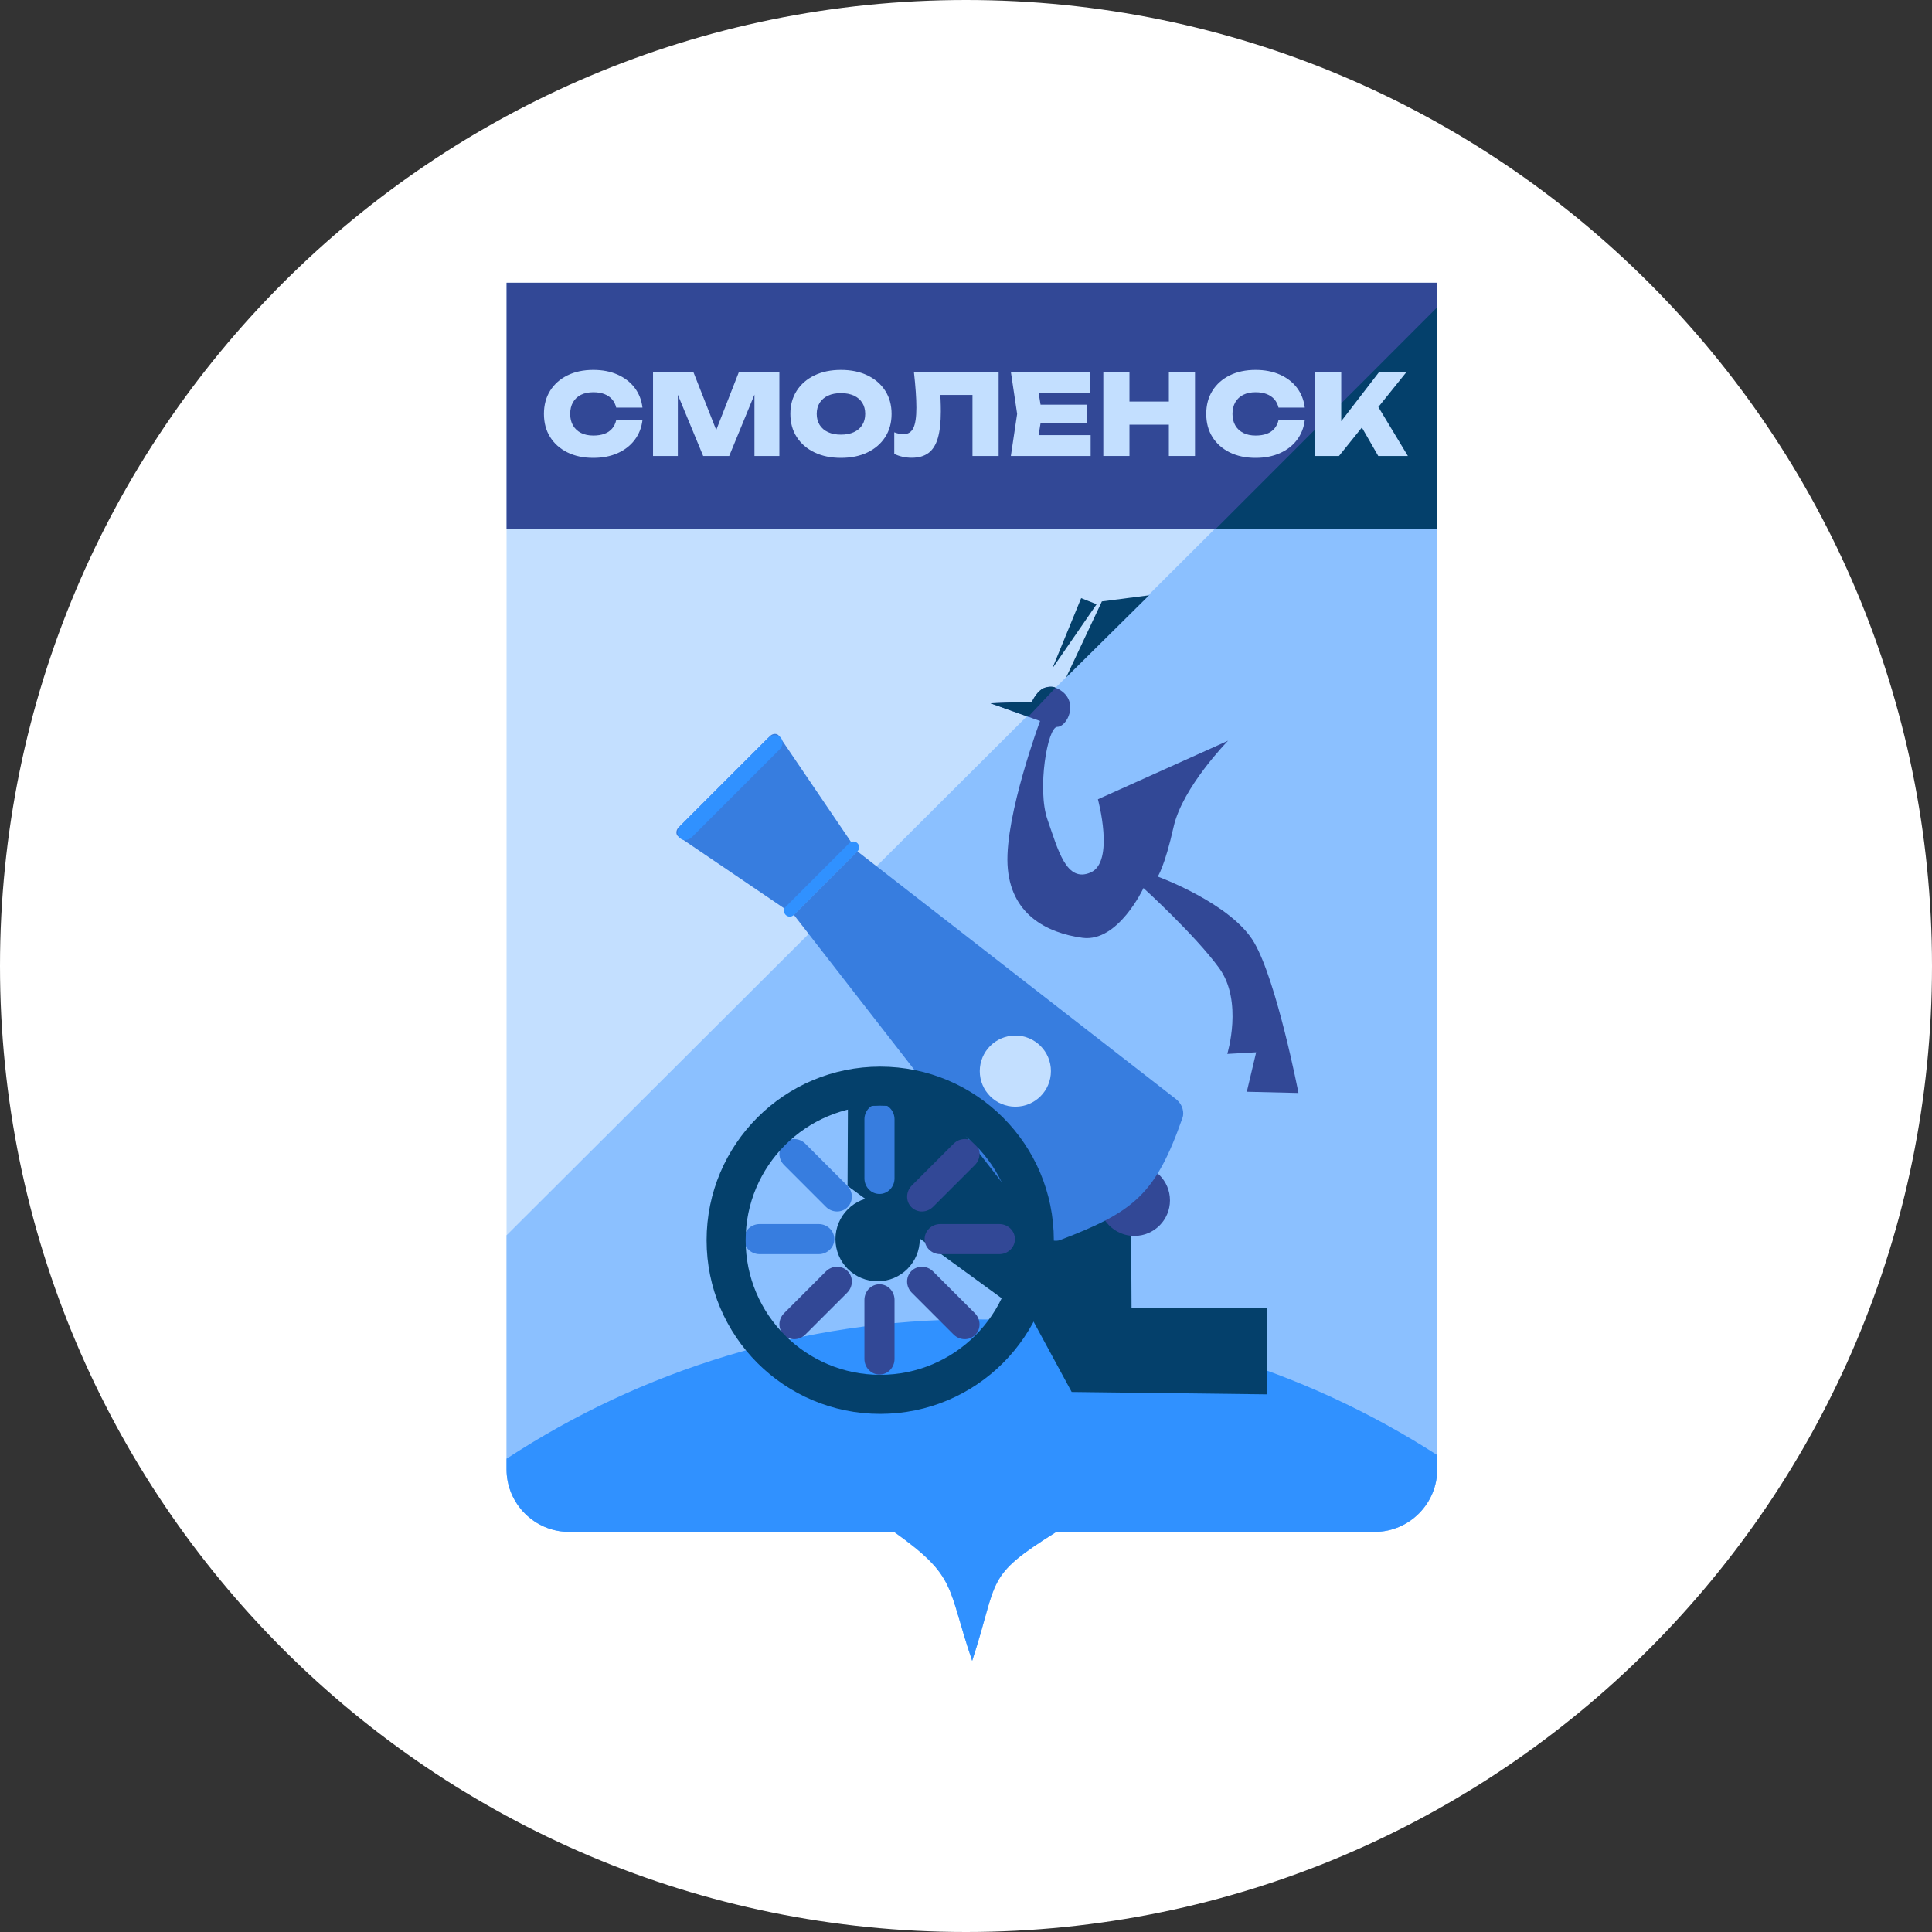 <svg xmlns="http://www.w3.org/2000/svg" width="164" height="164" viewBox="0 0 164 164" fill="none"><rect x="0" y="0" width="164" height="164" fill="#333333" stroke="none"/><path d="M164 82C164 127.287 127.287 164 82 164C36.713 164 0 127.287 0 82C0 36.713 36.713 0 82 0C127.287 0 164 36.713 164 82Z" fill="white"></path><path fill-rule="evenodd" clip-rule="evenodd" d="M43 24H122V124.73C122 127.647 119.613 130.033 116.696 130.033H89.671C83.516 133.885 84.821 133.96 82.524 140.979C80.357 134.635 81.295 133.879 75.894 130.033H48.303C45.386 130.033 43 127.647 43 124.73V24Z" fill="#C3DFFF"></path><path fill-rule="evenodd" clip-rule="evenodd" d="M122 26.066V124.73C122 127.647 119.613 130.034 116.696 130.034H89.671C83.516 133.885 84.821 133.96 82.524 140.979C80.357 134.635 81.295 133.879 75.894 130.034H48.303C45.386 130.034 43 127.647 43 124.73V104.858L122 26.066Z" fill="#8BC0FF"></path><path fill-rule="evenodd" clip-rule="evenodd" d="M122 123.515V124.73C122 127.647 119.613 130.034 116.696 130.034H89.671C83.516 133.885 84.821 133.96 82.524 140.979C80.357 134.635 81.295 133.879 75.894 130.034H48.303C45.386 130.034 43 127.647 43 124.73V123.823C54.419 116.348 68.067 111.998 82.733 111.998C97.199 111.998 110.677 116.227 122 123.515Z" fill="#3091FF"></path><path d="M122 24H43V44.928H122V24Z" fill="#324896"></path><path fill-rule="evenodd" clip-rule="evenodd" d="M122 26.083V44.928H103.167L122 26.083Z" fill="#04406B"></path><path fill-rule="evenodd" clip-rule="evenodd" d="M107.551 118.362L90.97 118.159L87.722 112.166L71.945 100.667L71.982 92.751L95.949 92.811L96.053 111.042L107.551 110.999V118.362Z" fill="#04406B"></path><path d="M96.294 104.913C97.962 104.913 99.314 103.56 99.314 101.893C99.314 100.225 97.962 98.873 96.294 98.873C94.626 98.873 93.274 100.225 93.274 101.893C93.274 103.56 94.626 104.913 96.294 104.913Z" fill="#324896"></path><path d="M54.536 35.667C54.46 36.303 54.239 36.861 53.874 37.344C53.509 37.827 53.026 38.201 52.426 38.468C51.826 38.735 51.139 38.868 50.364 38.868C49.526 38.868 48.792 38.712 48.164 38.401C47.535 38.09 47.046 37.655 46.697 37.096C46.347 36.538 46.173 35.883 46.173 35.134C46.173 34.385 46.347 33.731 46.697 33.172C47.046 32.613 47.535 32.178 48.164 31.867C48.792 31.556 49.526 31.4 50.364 31.4C51.139 31.4 51.826 31.533 52.426 31.8C53.026 32.067 53.509 32.44 53.874 32.919C54.239 33.399 54.46 33.959 54.536 34.601H52.307C52.244 34.328 52.128 34.094 51.959 33.901C51.791 33.707 51.574 33.558 51.307 33.453C51.04 33.348 50.726 33.296 50.364 33.296C49.958 33.296 49.608 33.369 49.316 33.515C49.024 33.661 48.799 33.872 48.64 34.148C48.481 34.424 48.402 34.753 48.402 35.134C48.402 35.515 48.481 35.842 48.64 36.115C48.799 36.388 49.024 36.599 49.316 36.749C49.608 36.898 49.958 36.972 50.364 36.972C50.726 36.972 51.04 36.923 51.307 36.825C51.574 36.726 51.791 36.579 51.959 36.382C52.128 36.185 52.244 35.947 52.307 35.667H54.536Z" fill="#C3DFFF"></path><path d="M66.158 31.563V38.707H64.043V32.382L64.482 32.429L61.9 38.707H59.69L57.099 32.449L57.538 32.392V38.707H55.433V31.563H58.852L61.205 37.535H60.395L62.729 31.563H66.158Z" fill="#C3DFFF"></path><path d="M71.387 38.868C70.53 38.868 69.778 38.712 69.134 38.401C68.49 38.09 67.988 37.655 67.629 37.096C67.27 36.538 67.091 35.883 67.091 35.134C67.091 34.385 67.27 33.731 67.629 33.172C67.988 32.613 68.49 32.178 69.134 31.867C69.778 31.556 70.53 31.4 71.387 31.4C72.244 31.4 72.995 31.556 73.64 31.867C74.284 32.178 74.786 32.613 75.145 33.172C75.503 33.731 75.683 34.385 75.683 35.134C75.683 35.883 75.503 36.538 75.145 37.096C74.786 37.655 74.284 38.09 73.64 38.401C72.995 38.712 72.244 38.868 71.387 38.868ZM71.387 36.896C71.812 36.896 72.179 36.825 72.487 36.682C72.795 36.539 73.032 36.336 73.197 36.072C73.362 35.809 73.444 35.496 73.444 35.134C73.444 34.772 73.362 34.459 73.197 34.196C73.032 33.932 72.795 33.729 72.487 33.586C72.179 33.443 71.812 33.372 71.387 33.372C70.961 33.372 70.595 33.443 70.287 33.586C69.979 33.729 69.742 33.932 69.577 34.196C69.412 34.459 69.329 34.772 69.329 35.134C69.329 35.496 69.412 35.809 69.577 36.072C69.742 36.336 69.979 36.539 70.287 36.682C70.595 36.825 70.961 36.896 71.387 36.896Z" fill="#C3DFFF"></path><path d="M77.578 31.563H84.77V38.707H82.55V32.525L83.551 33.525H78.817L79.75 32.801C79.794 33.182 79.825 33.55 79.841 33.906C79.856 34.262 79.864 34.601 79.864 34.925C79.864 35.846 79.78 36.597 79.612 37.178C79.444 37.759 79.177 38.184 78.812 38.454C78.447 38.724 77.972 38.859 77.388 38.859C77.127 38.859 76.869 38.831 76.611 38.773C76.354 38.716 76.121 38.634 75.911 38.526V36.697C76.191 36.805 76.448 36.859 76.683 36.859C77.076 36.859 77.359 36.684 77.531 36.335C77.702 35.986 77.788 35.408 77.788 34.601C77.788 34.201 77.77 33.75 77.735 33.249C77.7 32.747 77.648 32.185 77.578 31.563Z" fill="#C3DFFF"></path><path d="M92.247 34.354V35.916H86.941V34.354H92.247ZM88.456 35.135L88.008 37.897L87.141 36.935H92.58V38.707H85.808L86.341 35.135L85.808 31.563H92.533V33.334H87.141L88.008 32.372L88.456 35.135Z" fill="#C3DFFF"></path><path d="M93.657 31.563H95.876V38.707H93.657V31.563ZM99.22 31.563H101.439V38.707H99.22V31.563ZM94.905 34.087H100.115V36.049H94.905V34.087Z" fill="#C3DFFF"></path><path d="M110.756 35.667C110.68 36.303 110.459 36.861 110.094 37.344C109.729 37.827 109.246 38.201 108.646 38.468C108.046 38.735 107.358 38.868 106.584 38.868C105.746 38.868 105.012 38.712 104.383 38.401C103.755 38.09 103.266 37.655 102.916 37.096C102.567 36.538 102.393 35.883 102.393 35.134C102.393 34.385 102.567 33.731 102.916 33.172C103.266 32.613 103.755 32.178 104.383 31.867C105.012 31.556 105.746 31.4 106.584 31.4C107.358 31.4 108.046 31.533 108.646 31.8C109.246 32.067 109.729 32.44 110.094 32.919C110.459 33.399 110.68 33.959 110.756 34.601H108.527C108.463 34.328 108.348 34.094 108.179 33.901C108.011 33.707 107.794 33.558 107.527 33.453C107.26 33.348 106.946 33.296 106.584 33.296C106.177 33.296 105.828 33.369 105.536 33.515C105.244 33.661 105.018 33.872 104.86 34.148C104.701 34.424 104.621 34.753 104.621 35.134C104.621 35.515 104.701 35.842 104.86 36.115C105.018 36.388 105.244 36.599 105.536 36.749C105.828 36.898 106.177 36.972 106.584 36.972C106.946 36.972 107.26 36.923 107.527 36.825C107.794 36.726 108.011 36.579 108.179 36.382C108.348 36.185 108.463 35.947 108.527 35.667H110.756Z" fill="#C3DFFF"></path><path d="M111.651 38.707V31.563H113.852V36.964L113.28 36.497L117.081 31.563H119.405L113.661 38.707H111.651ZM115.071 35.363L116.7 34.049L119.51 38.707H116.995L115.071 35.363Z" fill="#C3DFFF"></path><path fill-rule="evenodd" clip-rule="evenodd" d="M89.984 105.265C96.262 102.868 98.105 101.382 100.385 94.865C100.513 94.498 100.456 93.79 99.798 93.278L72.784 72.272L67.391 77.665L88.398 104.679C88.909 105.337 89.621 105.404 89.984 105.265Z" fill="#377DDF"></path><path fill-rule="evenodd" clip-rule="evenodd" d="M57.585 70.261L65.38 62.466C65.587 62.26 65.966 62.225 66.13 62.466L72.784 72.272L67.391 77.665L57.585 71.011C57.344 70.847 57.379 70.468 57.585 70.261Z" fill="#377DDF"></path><path d="M65.193 62.653C65.504 62.343 65.975 62.309 66.244 62.579C66.514 62.849 66.481 63.319 66.17 63.63L58.75 71.05C58.439 71.361 57.968 71.394 57.699 71.124C57.429 70.855 57.462 70.384 57.773 70.074L65.193 62.653Z" fill="#3091FF"></path><path fill-rule="evenodd" clip-rule="evenodd" d="M66.695 77.665H66.695C66.504 77.474 66.504 77.161 66.695 76.97L72.089 71.576C72.28 71.385 72.593 71.385 72.785 71.576H72.785C72.976 71.767 72.976 72.081 72.785 72.272L67.391 77.665C67.2 77.857 66.887 77.857 66.695 77.665Z" fill="#3091FF"></path><path fill-rule="evenodd" clip-rule="evenodd" d="M84.083 59.699L87.605 59.561C87.605 59.561 88.434 57.559 90.022 58.594C91.61 59.63 90.574 61.702 89.746 61.702C88.917 61.702 88.019 67.019 88.917 69.574C89.815 72.129 90.505 74.961 92.577 74.063C94.649 73.165 93.198 67.848 93.198 67.848L104.247 62.876C104.247 62.876 100.38 66.812 99.621 70.196C98.861 73.579 98.274 74.408 98.274 74.408C98.274 74.408 104.524 76.687 106.457 80.001C108.391 83.316 110.221 92.778 110.221 92.778L105.836 92.674L106.63 89.325L104.179 89.463C104.179 89.463 105.552 84.992 103.48 82.161C101.408 79.329 97.066 75.382 97.066 75.382C97.066 75.382 94.917 80.02 91.879 79.606C88.84 79.191 85.733 77.603 85.525 73.39C85.318 69.178 88.287 61.202 88.287 61.202L84.083 59.699Z" fill="#324896"></path><path fill-rule="evenodd" clip-rule="evenodd" d="M89.323 56.748L91.775 50.774L93.087 51.292L89.323 56.748Z" fill="#04406B"></path><path fill-rule="evenodd" clip-rule="evenodd" d="M90.497 57.507L97.541 50.532L93.536 51.05L90.497 57.507Z" fill="#04406B"></path><path d="M86.189 93.943C87.857 93.943 89.209 92.591 89.209 90.923C89.209 89.255 87.857 87.903 86.189 87.903C84.521 87.903 83.169 89.255 83.169 90.923C83.169 92.591 84.521 93.943 86.189 93.943Z" fill="#C3DFFF"></path><path d="M74.497 108.763C76.473 108.763 78.076 107.16 78.076 105.184C78.076 103.207 76.473 101.605 74.497 101.605C72.52 101.605 70.918 103.207 70.918 105.184C70.918 107.16 72.52 108.763 74.497 108.763Z" fill="#04406B"></path><path d="M75.933 110.343C75.933 109.61 75.361 109.017 74.656 109.017C73.95 109.017 73.378 109.61 73.378 110.343V115.356C73.378 116.088 73.95 116.682 74.656 116.682C75.361 116.682 75.933 116.088 75.933 115.356V110.343Z" fill="#324896"></path><path d="M75.933 95.012C75.933 94.28 75.361 93.686 74.656 93.686C73.95 93.686 73.378 94.28 73.378 95.012V100.025C73.378 100.758 73.95 101.351 74.656 101.351C75.361 101.351 75.933 100.758 75.933 100.025V95.012Z" fill="#377DDF"></path><path d="M79.206 107.929C78.689 107.411 77.864 107.396 77.365 107.894C76.866 108.393 76.882 109.218 77.4 109.735L80.945 113.28C81.462 113.798 82.287 113.814 82.785 113.315C83.284 112.816 83.269 111.991 82.751 111.474L79.206 107.929Z" fill="#324896"></path><path d="M68.367 97.088C67.849 96.57 67.024 96.555 66.525 97.054C66.026 97.553 66.042 98.377 66.56 98.895L70.105 102.44C70.622 102.958 71.447 102.973 71.946 102.474C72.445 101.975 72.429 101.151 71.911 100.633L68.367 97.088Z" fill="#377DDF"></path><path d="M70.105 107.929C70.623 107.411 71.447 107.396 71.946 107.894C72.445 108.393 72.43 109.218 71.912 109.735L68.367 113.28C67.849 113.798 67.025 113.814 66.526 113.315C66.027 112.816 66.042 111.991 66.56 111.474L70.105 107.929Z" fill="#324896"></path><path d="M80.946 97.088C81.464 96.57 82.288 96.555 82.787 97.054C83.286 97.553 83.271 98.377 82.753 98.895L79.208 102.44C78.69 102.958 77.866 102.973 77.367 102.474C76.868 101.975 76.883 101.151 77.401 100.633L80.946 97.088Z" fill="#324896"></path><path d="M79.814 103.906C79.082 103.906 78.488 104.478 78.488 105.183C78.488 105.889 79.082 106.461 79.814 106.461L84.828 106.461C85.56 106.461 86.153 105.889 86.153 105.183C86.153 104.478 85.56 103.906 84.828 103.906L79.814 103.906Z" fill="#324896"></path><path d="M64.483 103.906C63.751 103.906 63.157 104.478 63.157 105.183C63.157 105.889 63.751 106.461 64.483 106.461L69.496 106.461C70.229 106.461 70.822 105.889 70.822 105.183C70.822 104.478 70.229 103.906 69.496 103.906L64.483 103.906Z" fill="#377DDF"></path><path d="M74.718 90.542C78.787 90.542 82.472 92.192 85.139 94.859C87.806 97.526 89.456 101.211 89.456 105.28C89.456 109.35 87.806 113.035 85.139 115.702C82.472 118.369 78.787 120.019 74.718 120.019C70.648 120.019 66.963 118.369 64.296 115.702C61.629 113.035 59.98 109.35 59.98 105.28C59.98 101.211 61.629 97.526 64.296 94.859C66.963 92.192 70.648 90.542 74.718 90.542ZM82.795 97.203C80.728 95.136 77.872 93.857 74.718 93.857C71.563 93.857 68.707 95.136 66.64 97.203C64.573 99.27 63.294 102.126 63.294 105.28C63.294 108.435 64.573 111.291 66.64 113.358C68.707 115.425 71.563 116.704 74.718 116.704C77.872 116.704 80.728 115.425 82.795 113.358C84.862 111.291 86.141 108.435 86.141 105.28C86.141 102.126 84.862 99.27 82.795 97.203Z" fill="#04406B"></path><path fill-rule="evenodd" clip-rule="evenodd" d="M84.083 59.699L87.605 59.561C87.605 59.561 88.061 58.531 88.738 58.366C89.414 58.202 89.6 58.381 89.6 58.381L87.279 60.841L84.083 59.699Z" fill="#04406B"></path></svg>
